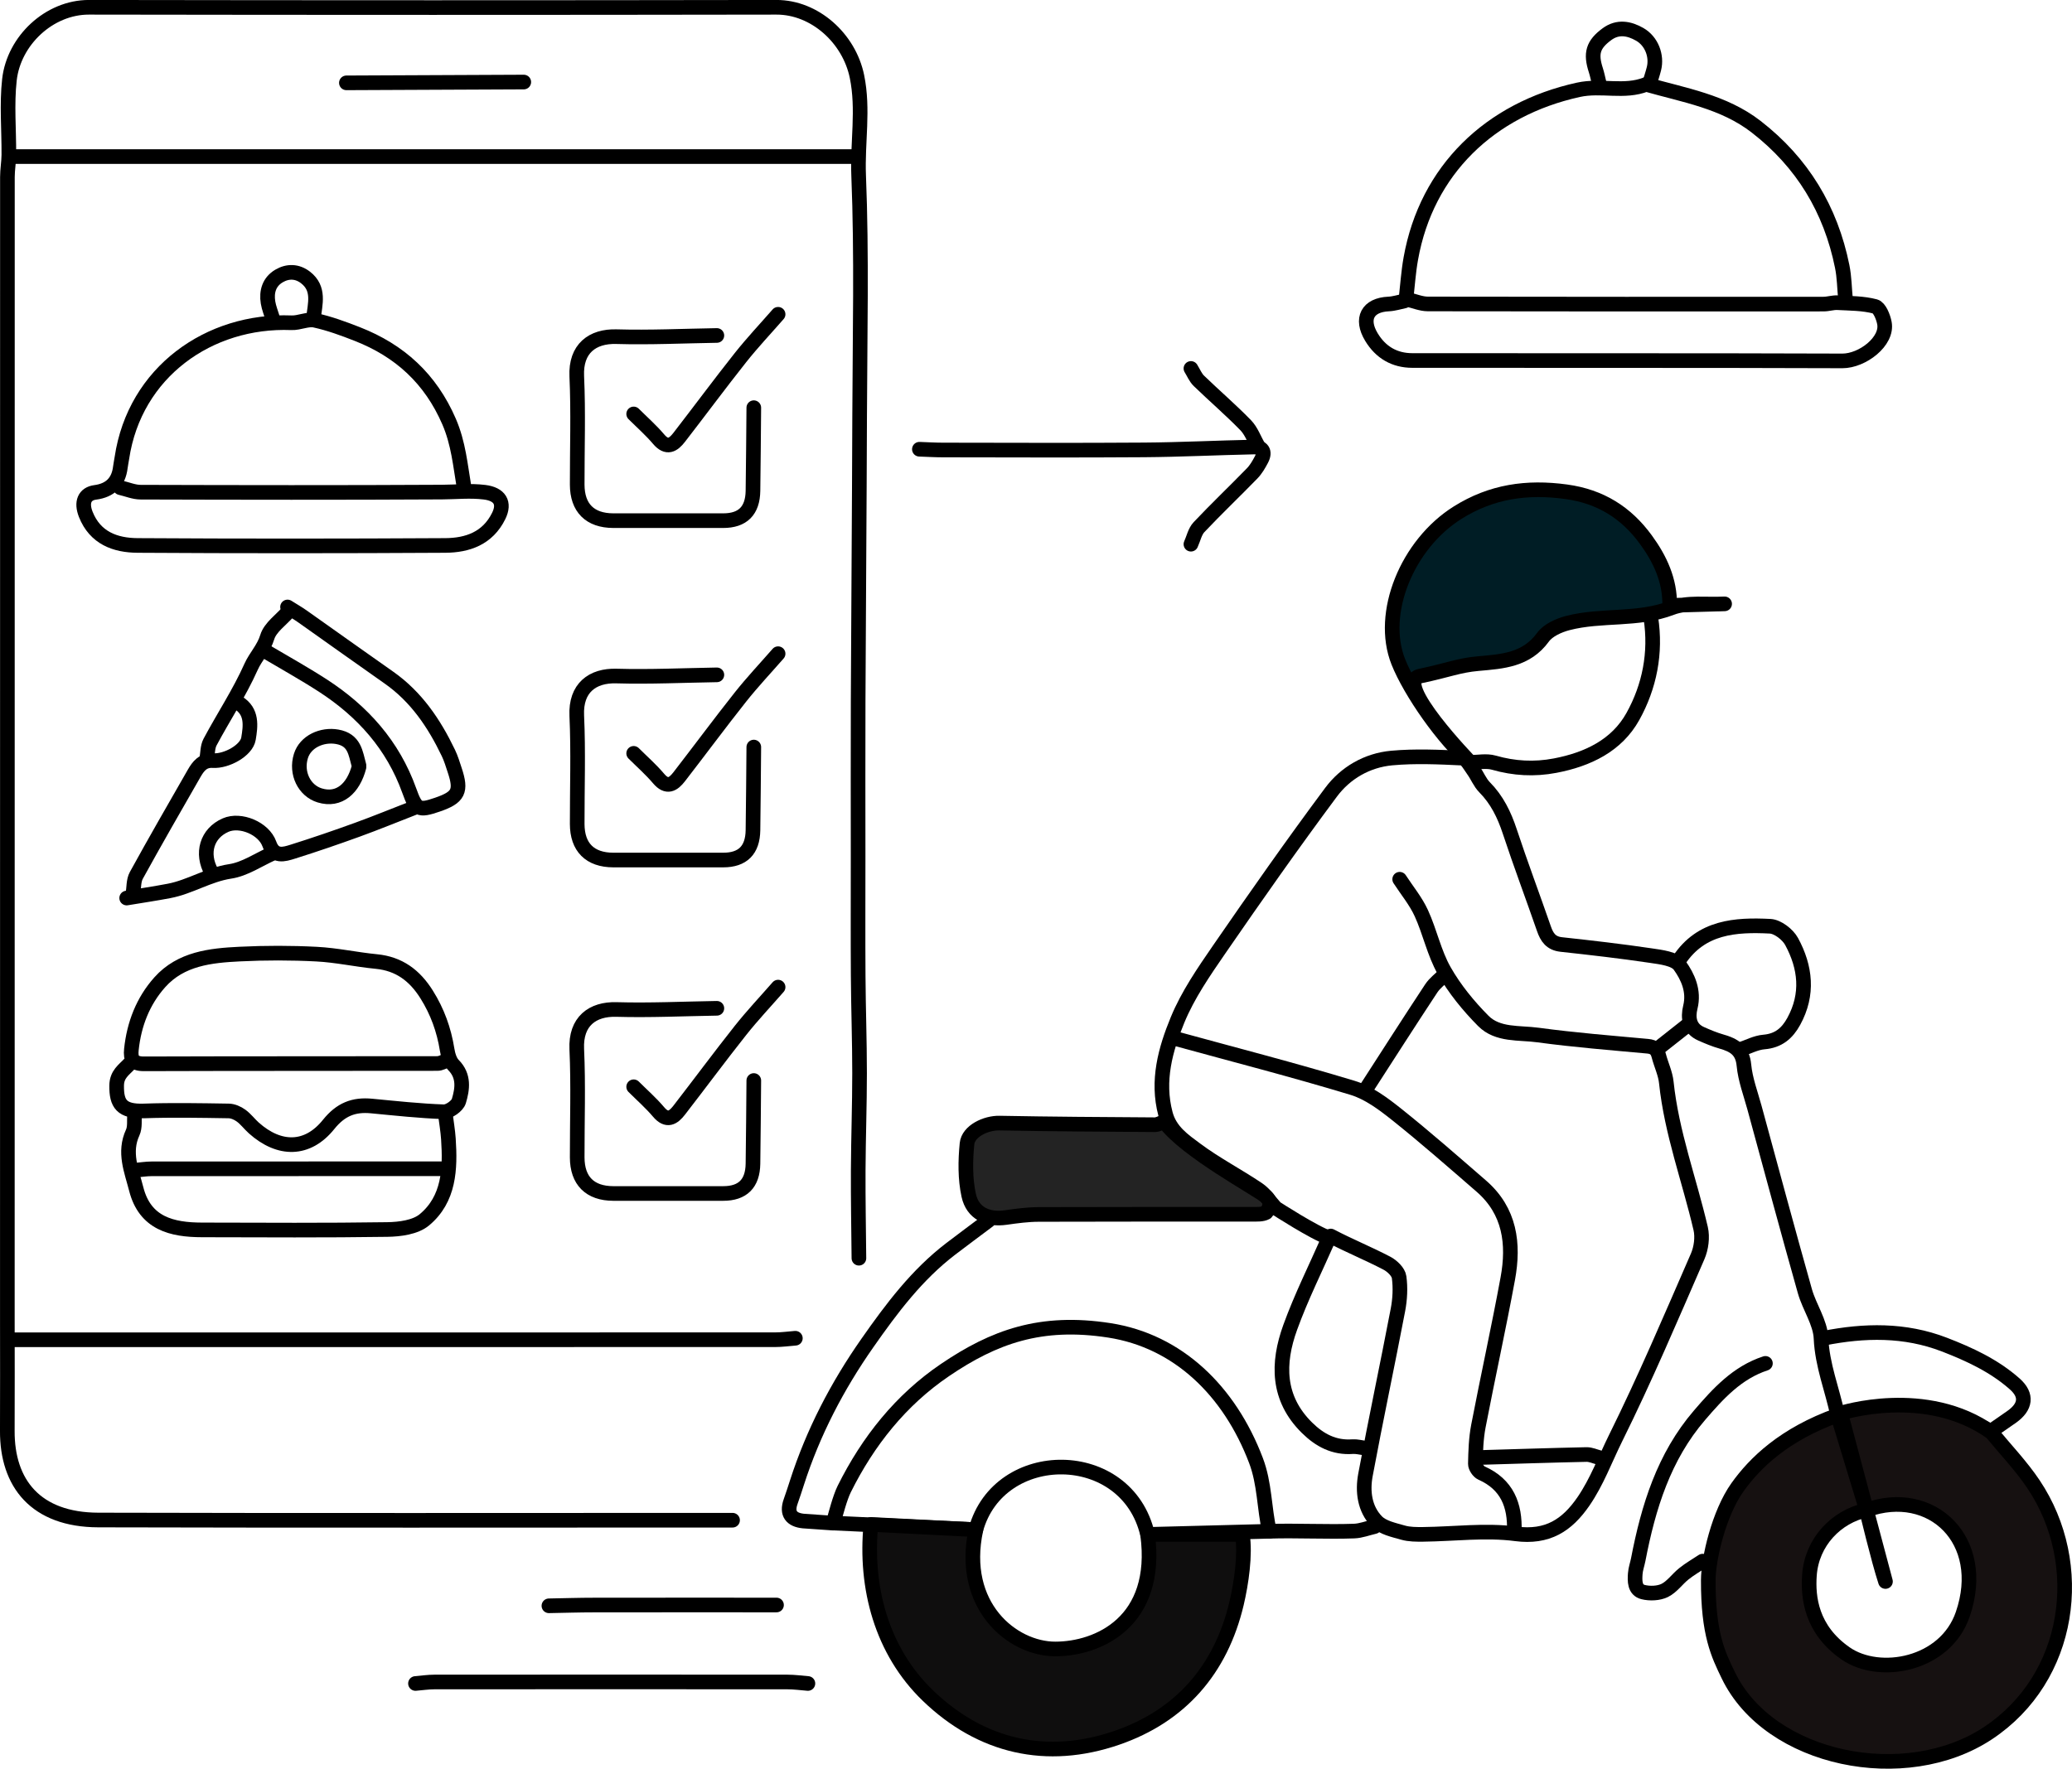 <?xml version="1.0" encoding="UTF-8"?>
<svg id="Layer_2" data-name="Layer 2" xmlns="http://www.w3.org/2000/svg" viewBox="0 0 625.62 534.2">
  <defs>
    <style>
      .cls-1 {
        fill: none;
      }

      .cls-1, .cls-2, .cls-3, .cls-4, .cls-5 {
        stroke: #000;
        stroke-linecap: round;
        stroke-linejoin: round;
        stroke-width: 4.42px;
      }

      .cls-2 {
        fill: #001d25;
      }

      .cls-3 {
        fill: #0f0e0e;
      }

      .cls-4 {
        fill: #161111;
      }

      .cls-5 {
        fill: #232323;
      }
    </style>
  </defs>
  <g id="Layer_1-2" data-name="Layer 1">
    <g>
      <path class="cls-1" d="M259.34,380.01c-.08-8.85-.25-17.69-.21-26.54.05-9.8.41-19.59.41-29.39s-.36-19.59-.42-29.39c-.08-12.01-.02-24.01-.02-36.02,0-15.64-.05-31.28.01-46.92.12-28.75.36-57.51.45-86.26.08-24.17.67-48.37-.3-72.5-.4-9.97,1.55-19.9-.51-29.9-2.39-11.61-12.8-20.91-24.3-20.89-69.2.12-138.4.11-207.59,0-12.01-.02-22.69,10.07-24.01,21.87-.84,7.49-.12,15.15-.18,22.73-.02,2.21-.43,4.42-.43,6.64-.02,115.01-.02,230.03-.02,345.04,0,11.22.05,22.43-.01,33.65-.09,15.86,8.56,26.9,27.5,26.95,63.19.17,126.39.06,189.58.06h1.9"/>
      <path class="cls-1" d="M3.64,47.29h254.04"/>
      <path class="cls-1" d="M240.15,404.18c-2.05.16-4.11.45-6.16.45-76.78.02-153.56.02-230.34.02"/>
      <path class="cls-1" d="M39.19,321.24c-1.78,1.92-3.93,3.19-3.97,6.63-.06,5.52,1.51,7.89,8.24,7.66,8.52-.3,17.06-.13,25.59,0,1.27.02,2.7.65,3.75,1.42,1.43,1.04,2.51,2.53,3.84,3.72,7.71,6.89,16.21,6.87,22.58-1.06,3.65-4.55,7.58-6.09,12.96-5.57,7.26.69,14.53,1.49,21.81,1.74,1.54.05,4.11-1.76,4.55-3.21,1.1-3.67,1.68-7.58-1.63-10.92-1.1-1.11-1.65-3.04-1.91-4.67-.96-5.97-2.94-11.46-6.17-16.61-3.59-5.74-8.31-9.3-15.21-9.97-6.02-.58-11.99-1.92-18.02-2.23-7.72-.4-15.49-.4-23.22-.02-8.8.43-17.74,1.37-24.12,8.5-5.1,5.71-7.79,12.68-8.59,20.33-.29,2.8.44,4.33,3.79,4.32,29.54-.1,59.09-.05,88.63-.1.95,0,1.9-.59,2.84-.91"/>
      <path class="cls-1" d="M590.85,427.51c3.48,1,6.66,3.06,9.98,4.64"/>
      <path class="cls-1" d="M424.04,90.9c-1.58.32-3.15.84-4.74.91-6.36.28-8.56,4.44-5.21,9.99,2.8,4.65,6.99,7.07,12.33,7.08,43.29.06,86.58-.04,129.86.12,6.02.02,13.76-5.88,12.7-11.44-.35-1.85-1.49-4.66-2.81-5.01-3.62-.96-7.52-.93-11.32-1.13-1.41-.08-2.84.42-4.26.42-39.81.02-79.62.04-119.44-.04-2.05,0-4.11-.89-6.16-1.36"/>
      <path class="cls-1" d="M140.14,147.3c-1.14-6.74-1.71-13.44-4.55-19.99-5.6-12.93-14.89-21.4-27.7-26.42-4.18-1.64-8.45-3.21-12.81-4.16-2.2-.48-4.72.85-7.08.75-24.86-.97-47.32,14.92-51.19,40.81-.14.95-.35,1.89-.47,2.84q-.79,6.69-7.59,7.58c-3.22.42-4.29,3-2.85,6.64,2.83,7.13,8.88,9.35,15.65,9.39,30.96.19,61.93.18,92.89,0,6.73-.04,12.81-2.14,16.14-8.91,1.95-3.96.32-6.6-4.29-7.17-4.3-.53-8.53-.06-12.8-.04-30.33.17-60.67.12-91,.03-2.06,0-4.11-.89-6.16-1.36"/>
      <path class="cls-4" d="M601.3,432.62c4.27,5.21,8.99,10.12,12.72,15.69,16.12,24.09,11.45,58.43-13.77,75.14-24.88,16.49-65.97,8.23-78.39-17.45-3.04-6.29-6.11-12.42-6.06-28.79.02-6.41,3.19-20.13,8.8-28,5.26-7.39,14.15-16.04,30.26-21.8l8.71,28.65c-9.14,1.99-16.52,9.65-17.23,19.69-.47,6.66.51,16.39,10.92,23.62,10.22,7.1,30.1,3.56,35.38-11.82,7.7-22.41-9.45-38.57-29.08-31.49,0,0,3.61,15.11,5.74,21.59l-13.52-50.83s25.75-8.33,45.51,5.81Z"/>
      <path class="cls-2" d="M443.95,230.24c-8.09-6.83-18.13-21.29-21.74-30.35-5.83-14.64,2.64-35.48,17.91-45.06,10.2-6.4,20.89-7.93,32.76-6.31,10.44,1.43,18.16,6.36,24.08,14.47,4.26,5.83,7.32,12.32,7.18,19.86l16.59-.47c-5.37.32-11.22-.63-16.02,1.21-10.27,3.93-21.12,1.92-31.35,4.59-2.71.71-5.91,2.14-7.46,4.27-5.02,6.9-12.21,7.33-19.58,7.98-5.98.53-9.12,2-17.54,3.76-8.42,1.75,15.17,26.07,15.17,26.07Z"/>
      <path class="cls-5" d="M351.53,338.78c-.95.32-1.9.91-2.84.91-15.64-.1-31.28-.19-46.92-.49-4.11-.08-9.41,2.42-9.79,6.23-.51,5.15-.58,10.57.51,15.58,1.19,5.46,5.73,7.49,11.18,6.71,3.3-.47,6.63-.92,9.95-.93,21.49-.08,42.97-.03,64.46-.06,1.42,0,3.07.11,4.22-.53,0,0,2.38-2.58,0-4.77s-24.3-13.8-30.77-22.65Z"/>
      <path class="cls-1" d="M422.62,265.55c2.21,3.4,4.86,6.59,6.53,10.24,2.6,5.67,3.87,12.02,6.92,17.39,3.13,5.52,7.3,10.62,11.79,15.15,4.36,4.4,10.87,3.5,16.49,4.27,11.01,1.5,22.1,2.37,33.17,3.39,1.98.18,2.87,1.06,3.34,2.88.7,2.71,1.99,5.33,2.27,8.07,1.59,15.16,6.94,29.4,10.37,44.1.61,2.63.17,5.95-.92,8.45-8.02,18.41-15.87,36.92-24.78,54.9-3.15,6.36-5.62,13.16-9.7,19.09-4.95,7.18-10.8,11.03-20.43,9.77-9.14-1.2-18.6.06-27.93.16-2.05.02-4.2.03-6.14-.53-2.77-.8-6.08-1.47-7.93-3.38-3.66-3.78-4.31-9.07-3.38-14.06,3.1-16.63,6.63-33.18,9.8-49.79.62-3.23.8-6.68.36-9.92-.21-1.57-2.08-3.37-3.66-4.2-5.56-2.92-11.42-5.29-16.98-8.22"/>
      <path class="cls-1" d="M243.94,508.45c-2.05-.16-4.11-.45-6.16-.45-35.55-.03-71.09-.03-106.64,0-1.9,0-3.79.3-5.69.45"/>
      <path class="cls-1" d="M554.86,427.41c-1.62-7.73-4.66-15.06-5.02-23.21-.21-4.81-3.51-9.4-4.88-14.25-5.2-18.45-10.18-36.95-15.22-55.44-1.16-4.25-2.77-8.48-3.18-12.81-.43-4.59-3.06-6.07-6.78-7.13-2.11-.6-4.16-1.46-6.16-2.35-3.6-1.6-4.02-4.87-3.24-8.02,1.22-4.91-.76-9.2-3.22-12.62-1.47-2.05-5.66-2.51-8.74-2.97-8.97-1.33-17.99-2.37-27.01-3.35-3.1-.34-4.33-2.14-5.24-4.78-3.4-9.82-7.07-19.55-10.33-29.42-1.66-5.01-3.85-9.51-7.6-13.3-1.41-1.43-2.18-3.48-3.39-5.15-.98-1.35-2.14-3.58-3.3-3.64-7.09-.34-14.26-.67-21.31-.03-7.45.68-14,4.48-18.38,10.38-11.56,15.54-22.7,31.41-33.69,47.36-4.69,6.81-9.51,13.8-12.63,21.38-3.66,8.88-6.3,18.33-3.64,28.36,1.39,5.24,5.47,7.98,9.19,10.75,5.95,4.44,12.64,7.89,18.81,12.06,2.07,1.4,3.53,3.71,5.27,5.61,0,0,11.86,7.67,16.11,9.01-3.95,9.01-8.38,17.83-11.72,27.06-3.91,10.79-3.94,21.41,5.07,30.3,3.84,3.79,8.19,6.11,13.76,5.71,1.25-.09,2.53.28,3.79.44"/>
      <path class="cls-1" d="M134.46,336.41c.32,2.53.76,5.05.93,7.58.6,9.05.27,18.17-7.26,24.43-2.71,2.25-7.4,2.87-11.2,2.92-18.64.28-37.28.16-55.92.12-9.12-.02-17.22-1.95-19.87-12.32-1.43-5.58-3.83-11.12-1.07-17.09.75-1.62.41-3.75.56-5.65"/>
      <path class="cls-1" d="M298.45,368.64c-3.79,2.84-7.6,5.66-11.37,8.54-10.24,7.82-17.84,17.96-25.16,28.41-9.15,13.06-16.4,27.03-21.29,42.21-.61,1.9-1.23,3.8-1.9,5.69-1.3,3.64.25,5.53,3.8,5.9l9.06.63"/>
      <path class="cls-1" d="M359.59,164.36c.79-1.74,1.2-3.84,2.44-5.15,5.21-5.52,10.72-10.76,16.02-16.21,1.17-1.2,2.06-2.74,2.85-4.25,1.27-2.43.16-3.79-2.34-3.74-11.06.23-22.12.79-33.18.87-20.22.15-40.44.05-60.67.03-2.37,0-4.74-.15-7.11-.23"/>
      <path class="cls-1" d="M133.98,352.99c-29.39,0-58.77,0-88.16.02-1.74,0-3.48.3-5.21.45"/>
      <path class="cls-1" d="M533.05,411.77c-8.54,2.79-14.3,9.16-19.89,15.66-10.79,12.55-15.45,27.73-18.51,43.59-.28,1.43-.8,2.83-.9,4.27-.16,2.22-.21,4.9,2.36,5.55,2.04.51,4.68.41,6.53-.49,2.21-1.09,3.78-3.43,5.79-5.03,1.77-1.42,3.77-2.56,5.66-3.82"/>
      <path class="cls-1" d="M346.5,463.43l36.79-.95c-1.63-7.07-1.38-14.32-4.07-21.4-7.99-21.03-23.56-36.07-44.27-39.28s-34.83,1.94-49.67,12.02c-13.29,9.02-23.2,21.47-30.37,35.9-1.29,2.6-2.54,7.44-3.33,10.28l43.07,2.01c6.98-25.46,45.6-25.46,51.84,1.42Z"/>
      <path class="cls-3" d="M383.28,462.48c8.05-.26,17.54.24,25.59-.06,2.07-.08,4.11-.89,6.16-1.36"/>
      <path class="cls-3" d="M375.13,463.43c.94,6.19-.32,14.7-1.77,20.86-4.75,20.04-16.95,33.95-36.11,40.56-21.2,7.31-41.05,2.73-57.11-12.77-13.92-13.43-19.04-32.6-17.18-51.67l31.7,1.6c-4.94,23.05,11.02,36.02,23.97,36.02s31.4-8.16,27.88-34.6h28.63Z"/>
      <path class="cls-1" d="M424.52,90.42c.47-4.11.73-8.25,1.46-12.32,4.76-26.71,23.92-45.12,50.62-50.98,6.93-1.52,13.83.99,20.44-1.64,11.44,3.27,23.38,5.18,33.19,12.78,13.98,10.83,22.52,24.98,26,42.21.66,3.25.68,6.63,1,9.94"/>
      <path class="cls-1" d="M498.46,186.64c1.63,10.54-.41,20.72-5.42,29.74-4.87,8.78-13.63,12.98-23.48,14.86-6.31,1.2-12.37.86-18.52-.9-2.19-.63-4.71-.1-7.08-.1"/>
      <path class="cls-1" d="M86.82,183.32c1.5.95,3.05,1.83,4.5,2.85,8.7,6.14,17.36,12.35,26.08,18.46,8.28,5.8,13.7,13.84,17.98,22.77.8,1.66,1.33,3.45,1.91,5.2,2.12,6.35,1.17,8.24-5.21,10.42-5.66,1.94-6.42,1.59-8.52-4.27-4.91-13.7-14.08-23.93-26.1-31.71-5.7-3.69-11.67-6.99-17.51-10.46"/>
      <path class="cls-1" d="M601.3,432.15c2.05-1.42,4.12-2.82,6.16-4.27,4.16-2.96,4.73-6.47.89-9.88-6.17-5.48-13.62-8.95-21.27-11.9-11.94-4.61-24.16-4.36-36.49-1.91"/>
      <path class="cls-1" d="M234.46,484.75c-18.33,0-36.65-.02-54.98.01-4.58,0-9.16.15-13.74.23"/>
      <path class="cls-1" d="M354.85,313.66c17.85,4.9,35.79,9.51,53.5,14.88,4.8,1.45,9.24,4.76,13.26,7.96,8.76,6.98,17.18,14.39,25.65,21.73,8.69,7.54,9.93,17.45,8,27.93-2.74,14.9-6.02,29.7-8.88,44.58-.71,3.72-.83,7.57-.91,11.37-.02.93.95,2.38,1.83,2.77,7.75,3.43,10.21,9.72,9.92,17.61"/>
      <path class="cls-1" d="M158.15,24.78c-17.85.08-35.7.16-53.56.24"/>
      <path class="cls-1" d="M506.99,289.96c6.67-10.06,17-10.74,27.48-10.21,2.29.12,5.32,2.46,6.49,4.61,4.21,7.77,5.14,15.91.66,24.1-2,3.65-4.64,5.88-9.02,6.25-2.42.2-4.75,1.47-7.12,2.26"/>
      <path class="cls-1" d="M124.98,243.98c-5.69,2.21-11.34,4.53-17.07,6.61-6.43,2.33-12.91,4.56-19.44,6.61-2.71.85-5.68,1.81-7.14-2.3-1.69-4.75-8.77-7.66-13.22-5.7-5.65,2.48-7.45,8.49-4.27,14.22"/>
      <path class="cls-1" d="M497.98,25.49c.47-1.58,1.01-3.14,1.41-4.74.97-3.88-.7-8.32-4.28-10.37-3.17-1.82-6.62-2.49-9.92-.05-4.21,3.11-5,5.79-3.33,10.9.4,1.24.64,2.52.96,3.79"/>
      <g>
        <path class="cls-1" d="M216.45,101.32c-10.11.16-20.23.65-30.33.36-7.21-.21-12.36,3.58-11.97,11.97.5,10.88.11,21.8.13,32.7.01,7.05,3.85,10.88,10.9,10.9,11.06.02,22.12.02,33.18,0,5.89,0,8.9-2.99,8.99-9,.13-8.37.17-16.75.25-25.12"/>
        <path class="cls-1" d="M234.94,94.92c-3.79,4.34-7.76,8.55-11.34,13.06-6.3,7.95-12.33,16.11-18.54,24.13-1.77,2.28-3.67,3.51-6.19.53-2.3-2.72-5.01-5.1-7.54-7.62"/>
      </g>
      <path class="cls-1" d="M71.89,212.23c4.38,2.64,3.77,7.08,3.14,10.87-.6,3.57-6.63,6.87-10.72,6.62-3.03-.19-4.44,1.69-5.68,3.84-5.88,10.25-11.78,20.49-17.47,30.84-.87,1.59-.71,3.75-1.03,5.64"/>
      <path class="cls-1" d="M482.81,440.2c-1.26-.32-2.53-.93-3.79-.9-10.74.23-21.49.59-32.23.9"/>
      <path class="cls-1" d="M436.37,294.22c-1.42,1.42-3.13,2.65-4.22,4.3-6.73,10.21-13.32,20.51-19.95,30.78"/>
      <path class="cls-1" d="M94.64,96.11c.5-4.36,1.95-8.94-2.38-12.3-2.51-1.95-5.37-2.01-8.02-.45-2.97,1.76-3.84,4.72-3.31,8,.26,1.61.91,3.17,1.38,4.75"/>
      <path class="cls-1" d="M108.39,231.19c-1.05-3.75-1.28-7.75-6.61-8.67-4.48-.78-9.55,1.38-10.93,5.83-1.59,5.16,1.04,10.46,5.68,11.88,5.94,1.81,10.17-2.17,11.86-8.56"/>
      <path class="cls-1" d="M359.59,111.28c.79,1.26,1.37,2.75,2.41,3.75,4.66,4.51,9.59,8.74,14.11,13.38,1.72,1.77,2.6,4.35,3.87,6.56"/>
      <path class="cls-1" d="M82.32,257.73c-4.27,1.9-8.38,4.78-12.83,5.45-6.58,1-12.09,4.69-18.45,5.9-4.25.81-8.53,1.44-12.79,2.15"/>
      <path class="cls-1" d="M87.06,184.74c-2.21,2.53-5.47,4.74-6.36,7.67-1.07,3.52-3.52,5.92-4.89,8.98-3.54,7.93-8.32,15.12-12.38,22.73-.79,1.48-.7,3.44-1.02,5.18"/>
      <path class="cls-1" d="M509.83,309.39c-3,2.37-6,4.74-9.01,7.11"/>
      <g>
        <path class="cls-1" d="M216.45,203.82c-10.11.16-20.23.65-30.33.36-7.21-.21-12.36,3.58-11.97,11.97.5,10.88.11,21.8.13,32.7.01,7.05,3.85,10.88,10.9,10.9,11.06.02,22.12.02,33.18,0,5.89,0,8.9-2.99,8.99-9,.13-8.37.17-16.75.25-25.12"/>
        <path class="cls-1" d="M234.94,197.43c-3.79,4.34-7.76,8.55-11.34,13.06-6.3,7.95-12.33,16.11-18.54,24.13-1.77,2.28-3.67,3.51-6.19.53-2.3-2.72-5.01-5.1-7.54-7.62"/>
      </g>
      <g>
        <path class="cls-1" d="M216.45,304.53c-10.11.16-20.23.65-30.33.36-7.21-.21-12.36,3.58-11.97,11.97.5,10.88.11,21.8.13,32.7.01,7.05,3.85,10.88,10.9,10.9,11.06.02,22.12.02,33.18,0,5.89,0,8.9-2.99,8.99-9,.13-8.37.17-16.75.25-25.12"/>
        <path class="cls-1" d="M234.94,298.13c-3.79,4.34-7.76,8.55-11.34,13.06-6.3,7.95-12.33,16.11-18.54,24.13-1.77,2.28-3.67,3.51-6.19.53-2.3-2.72-5.01-5.1-7.54-7.62"/>
      </g>
    </g>
  </g>
</svg>